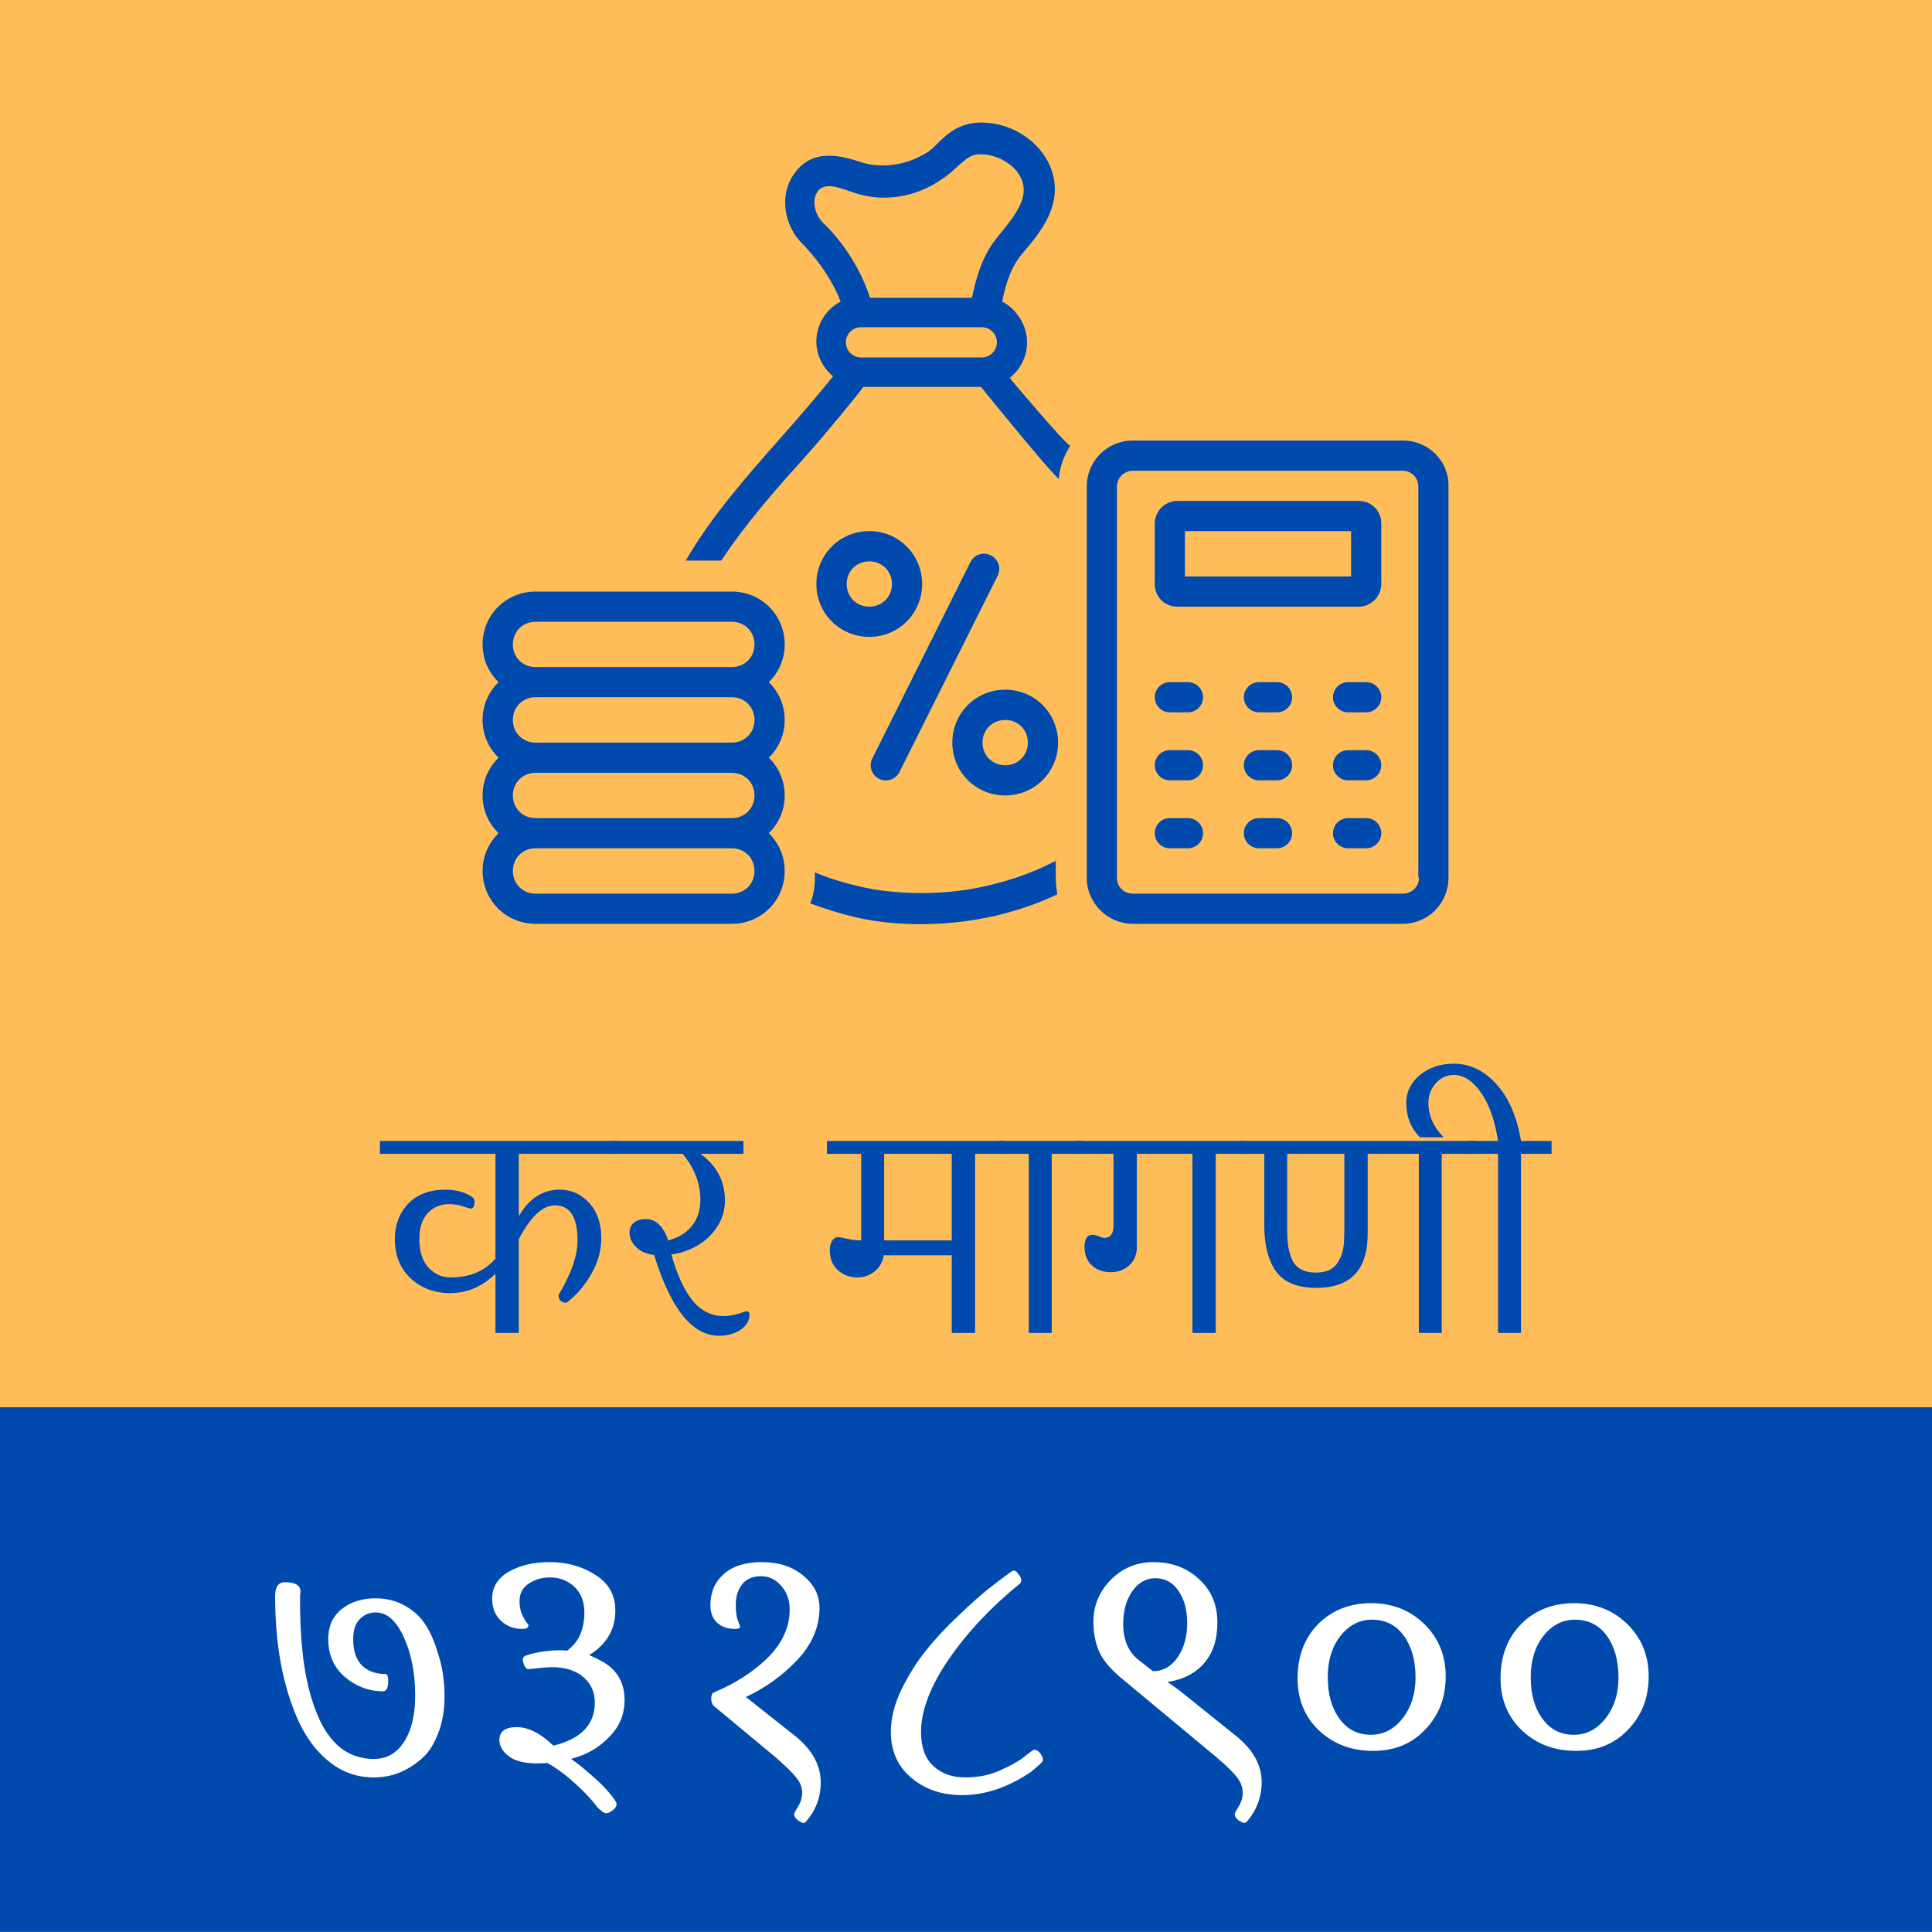 <svg xmlns="http://www.w3.org/2000/svg" xmlns:xlink="http://www.w3.org/1999/xlink" width="100" zoomAndPan="magnify" viewBox="0 0 75 75" height="100" preserveAspectRatio="xMidYMid meet" version="1.0"><defs><g></g><clipPath id="e7093a122e"><path d="M 0 0 L 75 0 L 75 75 L 0 75 Z M 0 0" clip-rule="nonzero"></path></clipPath><clipPath id="0db44f3912"><rect x="0" width="75" y="0" height="75"></rect></clipPath><clipPath id="01191d8845"><path d="M 0 54.629 L 75 54.629 L 75 74.996 L 0 74.996 Z M 0 54.629" clip-rule="nonzero"></path></clipPath><clipPath id="e88ada2b11"><path d="M 0 0.629 L 75 0.629 L 75 20.996 L 0 20.996 Z M 0 0.629" clip-rule="nonzero"></path></clipPath><clipPath id="3c2355266c"><rect x="0" width="75" y="0" height="21"></rect></clipPath><clipPath id="aff8ca3bf1"><path d="M 42 17 L 56.234 17 L 56.234 36 L 42 36 Z M 42 17" clip-rule="nonzero"></path></clipPath><clipPath id="54e75a488c"><path d="M 18.734 22 L 31 22 L 31 36 L 18.734 36 Z M 18.734 22" clip-rule="nonzero"></path></clipPath><clipPath id="60511febf7"><path d="M 26 4.68 L 42 4.68 L 42 22 L 26 22 Z M 26 4.68" clip-rule="nonzero"></path></clipPath><clipPath id="45da37d47d"><rect x="0" width="49" y="0" height="18"></rect></clipPath></defs><rect x="-7.5" width="90" fill="#ffffff" y="-7.5" height="90" fill-opacity="1"></rect><rect x="-7.5" width="90" fill="#ffffff" y="-7.5" height="90" fill-opacity="1"></rect><g transform="matrix(1, 0, 0, 1, 0, -0)"><g clip-path="url(#0db44f3912)"><g clip-path="url(#e7093a122e)"><rect x="-16.5" width="108" fill="#ffbd59" height="108" y="-16.5" fill-opacity="1"></rect></g></g></g><g clip-path="url(#01191d8845)"><g transform="matrix(1, 0, 0, 1, 0, 54)"><g clip-path="url(#3c2355266c)"><g clip-path="url(#e88ada2b11)"><path fill="#004aad" d="M 0 0.629 L 75.031 0.629 L 75.031 20.996 L 0 20.996 Z M 0 0.629" fill-opacity="1" fill-rule="nonzero"></path></g></g></g></g><g clip-path="url(#aff8ca3bf1)"><path fill="#004aad" d="M 54.473 17.102 L 43.977 17.102 C 42.98 17.102 42.188 17.891 42.188 18.891 L 42.188 34.074 C 42.188 35.07 43.008 35.863 43.977 35.863 L 54.441 35.863 C 55.438 35.863 56.23 35.07 56.23 34.074 L 56.23 18.891 C 56.258 17.891 55.438 17.102 54.473 17.102 Z M 55.086 34.074 C 55.086 34.426 54.793 34.691 54.473 34.691 L 43.977 34.691 C 43.625 34.691 43.359 34.426 43.359 34.074 L 43.359 18.891 C 43.359 18.539 43.652 18.273 43.977 18.273 L 54.441 18.273 C 54.793 18.273 55.059 18.539 55.059 18.891 L 55.059 34.074 Z M 55.086 34.074" fill-opacity="1" fill-rule="nonzero"></path></g><path fill="#004aad" d="M 52.742 19.445 L 45.707 19.445 C 45.238 19.445 44.828 19.828 44.828 20.324 L 44.828 22.672 C 44.828 23.168 45.207 23.551 45.707 23.551 L 52.742 23.551 C 53.211 23.551 53.621 23.168 53.621 22.672 L 53.621 20.324 C 53.621 19.828 53.238 19.445 52.742 19.445 Z M 52.449 22.379 L 46 22.379 L 46 20.617 L 52.449 20.617 Z M 52.449 22.379" fill-opacity="1" fill-rule="nonzero"></path><path fill="#004aad" d="M 53.035 26.48 L 52.332 26.48 C 52.008 26.48 51.746 26.746 51.746 27.066 C 51.746 27.391 52.008 27.652 52.332 27.652 L 53.035 27.652 C 53.355 27.652 53.621 27.391 53.621 27.066 C 53.621 26.746 53.355 26.48 53.035 26.48 Z M 53.035 26.48" fill-opacity="1" fill-rule="nonzero"></path><path fill="#004aad" d="M 49.574 26.48 L 48.871 26.48 C 48.551 26.48 48.285 26.746 48.285 27.066 C 48.285 27.391 48.551 27.652 48.871 27.652 L 49.574 27.652 C 49.898 27.652 50.16 27.391 50.16 27.066 C 50.16 26.746 49.898 26.48 49.574 26.48 Z M 49.574 26.48" fill-opacity="1" fill-rule="nonzero"></path><path fill="#004aad" d="M 46.117 26.48 L 45.414 26.48 C 45.09 26.48 44.828 26.746 44.828 27.066 C 44.828 27.391 45.09 27.652 45.414 27.652 L 46.117 27.652 C 46.438 27.652 46.703 27.391 46.703 27.066 C 46.703 26.746 46.438 26.48 46.117 26.48 Z M 46.117 26.48" fill-opacity="1" fill-rule="nonzero"></path><path fill="#004aad" d="M 53.035 29.121 L 52.332 29.121 C 52.008 29.121 51.746 29.383 51.746 29.707 C 51.746 30.027 52.008 30.293 52.332 30.293 L 53.035 30.293 C 53.355 30.293 53.621 30.027 53.621 29.707 C 53.621 29.383 53.355 29.121 53.035 29.121 Z M 53.035 29.121" fill-opacity="1" fill-rule="nonzero"></path><path fill="#004aad" d="M 49.574 29.121 L 48.871 29.121 C 48.551 29.121 48.285 29.383 48.285 29.707 C 48.285 30.027 48.551 30.293 48.871 30.293 L 49.574 30.293 C 49.898 30.293 50.16 30.027 50.16 29.707 C 50.16 29.383 49.898 29.121 49.574 29.121 Z M 49.574 29.121" fill-opacity="1" fill-rule="nonzero"></path><path fill="#004aad" d="M 46.117 29.121 L 45.414 29.121 C 45.09 29.121 44.828 29.383 44.828 29.707 C 44.828 30.027 45.09 30.293 45.414 30.293 L 46.117 30.293 C 46.438 30.293 46.703 30.027 46.703 29.707 C 46.703 29.383 46.438 29.121 46.117 29.121 Z M 46.117 29.121" fill-opacity="1" fill-rule="nonzero"></path><path fill="#004aad" d="M 53.035 31.758 L 52.332 31.758 C 52.008 31.758 51.746 32.023 51.746 32.344 C 51.746 32.668 52.008 32.93 52.332 32.93 L 53.035 32.93 C 53.355 32.93 53.621 32.668 53.621 32.344 C 53.621 32.023 53.355 31.758 53.035 31.758 Z M 53.035 31.758" fill-opacity="1" fill-rule="nonzero"></path><path fill="#004aad" d="M 49.574 31.758 L 48.871 31.758 C 48.551 31.758 48.285 32.023 48.285 32.344 C 48.285 32.668 48.551 32.93 48.871 32.93 L 49.574 32.93 C 49.898 32.93 50.16 32.668 50.16 32.344 C 50.16 32.023 49.898 31.758 49.574 31.758 Z M 49.574 31.758" fill-opacity="1" fill-rule="nonzero"></path><path fill="#004aad" d="M 46.117 31.758 L 45.414 31.758 C 45.09 31.758 44.828 32.023 44.828 32.344 C 44.828 32.668 45.09 32.93 45.414 32.93 L 46.117 32.93 C 46.438 32.93 46.703 32.668 46.703 32.344 C 46.703 32.023 46.438 31.758 46.117 31.758 Z M 46.117 31.758" fill-opacity="1" fill-rule="nonzero"></path><path fill="#004aad" d="M 34.125 30.234 C 34.418 30.379 34.77 30.262 34.918 29.969 L 38.73 22.348 C 38.875 22.055 38.758 21.703 38.465 21.559 C 38.172 21.41 37.82 21.527 37.672 21.82 L 33.863 29.441 C 33.715 29.734 33.832 30.086 34.125 30.234 Z M 34.125 30.234" fill-opacity="1" fill-rule="nonzero"></path><path fill="#004aad" d="M 33.746 20.617 C 32.602 20.617 31.691 21.527 31.691 22.672 C 31.691 23.812 32.602 24.723 33.746 24.723 C 34.887 24.723 35.797 23.812 35.797 22.672 C 35.797 21.527 34.887 20.617 33.746 20.617 Z M 33.746 23.551 C 33.246 23.551 32.867 23.168 32.867 22.672 C 32.867 22.172 33.246 21.793 33.746 21.793 C 34.242 21.793 34.625 22.172 34.625 22.672 C 34.625 23.168 34.242 23.551 33.746 23.551 Z M 33.746 23.551" fill-opacity="1" fill-rule="nonzero"></path><path fill="#004aad" d="M 39.023 26.773 C 37.879 26.773 36.969 27.684 36.969 28.828 C 36.969 29.969 37.879 30.879 39.023 30.879 C 40.164 30.879 41.074 29.969 41.074 28.828 C 41.074 27.684 40.164 26.773 39.023 26.773 Z M 39.023 29.707 C 38.523 29.707 38.141 29.324 38.141 28.828 C 38.141 28.328 38.523 27.949 39.023 27.949 C 39.52 27.949 39.902 28.328 39.902 28.828 C 39.902 29.324 39.52 29.707 39.023 29.707 Z M 39.023 29.707" fill-opacity="1" fill-rule="nonzero"></path><g clip-path="url(#54e75a488c)"><path fill="#004aad" d="M 30.461 25.016 C 30.461 23.871 29.555 22.965 28.41 22.965 L 20.789 22.965 C 19.645 22.965 18.734 23.871 18.734 25.016 C 18.734 25.602 18.969 26.102 19.352 26.48 C 18.969 26.863 18.734 27.359 18.734 27.949 C 18.734 28.535 18.969 29.031 19.352 29.414 C 18.969 29.793 18.734 30.293 18.734 30.879 C 18.734 31.465 18.969 31.965 19.352 32.344 C 18.969 32.727 18.734 33.223 18.734 33.809 C 18.734 34.953 19.645 35.863 20.789 35.863 L 28.41 35.863 C 29.555 35.863 30.461 34.953 30.461 33.809 C 30.461 33.223 30.227 32.727 29.848 32.344 C 30.227 31.965 30.461 31.465 30.461 30.879 C 30.461 30.293 30.227 29.793 29.848 29.414 C 30.227 29.031 30.461 28.535 30.461 27.949 C 30.461 27.359 30.227 26.863 29.848 26.48 C 30.227 26.102 30.461 25.602 30.461 25.016 Z M 29.289 33.809 C 29.289 34.309 28.91 34.691 28.41 34.691 L 20.789 34.691 C 20.289 34.691 19.91 34.309 19.91 33.809 C 19.91 33.312 20.289 32.93 20.789 32.93 L 28.41 32.93 C 28.91 32.93 29.289 33.312 29.289 33.809 Z M 29.289 30.879 C 29.289 31.379 28.91 31.758 28.41 31.758 L 20.789 31.758 C 20.289 31.758 19.91 31.379 19.91 30.879 C 19.91 30.379 20.289 30 20.789 30 L 28.41 30 C 28.91 30 29.289 30.379 29.289 30.879 Z M 29.289 27.949 C 29.289 28.445 28.91 28.828 28.41 28.828 L 20.789 28.828 C 20.289 28.828 19.91 28.445 19.91 27.949 C 19.91 27.449 20.289 27.066 20.789 27.066 L 28.41 27.066 C 28.91 27.066 29.289 27.449 29.289 27.949 Z M 20.789 25.895 C 20.289 25.895 19.91 25.516 19.91 25.016 C 19.91 24.516 20.289 24.137 20.789 24.137 L 28.41 24.137 C 28.91 24.137 29.289 24.516 29.289 25.016 C 29.289 25.516 28.91 25.895 28.41 25.895 Z M 20.789 25.895" fill-opacity="1" fill-rule="nonzero"></path></g><path fill="#004aad" d="M 41.016 33.398 C 40.02 33.93 38.875 34.309 37.672 34.516 C 36.414 34.719 35.121 34.719 33.863 34.516 C 33.102 34.367 32.34 34.164 31.633 33.867 L 31.633 34.105 C 31.633 34.426 31.574 34.75 31.457 35.07 C 32.016 35.277 32.574 35.453 33.16 35.598 C 34.945 36.008 36.91 35.949 38.699 35.539 C 39.52 35.336 40.312 35.07 41.043 34.719 C 41.016 34.516 40.984 34.309 40.984 34.105 L 40.984 33.398 Z M 41.016 33.398" fill-opacity="1" fill-rule="nonzero"></path><g clip-path="url(#60511febf7)"><path fill="#004aad" d="M 39.199 14.668 C 39.609 14.344 39.871 13.848 39.871 13.289 C 39.871 12.617 39.461 12 38.906 11.707 C 39.051 11.004 39.227 10.387 39.695 9.832 C 40.398 9.012 41.336 7.895 40.781 6.488 C 40.371 5.492 39.316 4.789 38.172 4.758 C 37.293 4.73 36.793 5.168 36.383 5.578 C 36.238 5.727 36.09 5.875 35.914 5.961 C 34.652 6.723 33.48 6.312 33.48 6.312 C 32.75 6.078 31.516 5.668 30.785 6.812 C 30.258 7.602 30.434 8.773 31.164 9.48 C 31.223 9.539 32.164 10.477 32.633 11.707 C 32.074 12 31.691 12.586 31.691 13.262 C 31.691 13.816 31.957 14.285 32.34 14.609 C 31.723 15.371 31.047 16.164 30.316 16.984 C 29.027 18.449 27.617 20.031 26.621 21.762 L 28 21.762 C 28.91 20.383 30.051 19.066 31.223 17.773 C 31.984 16.926 33.453 15.137 33.512 15.02 L 38.082 15.02 C 38.172 15.137 39.727 17.043 40.457 17.891 C 40.664 18.125 40.867 18.363 41.102 18.598 C 41.133 18.125 41.309 17.688 41.543 17.305 C 41.398 17.277 39.199 14.695 39.199 14.668 Z M 32.836 13.289 C 32.836 12.969 33.102 12.703 33.422 12.703 L 38.113 12.703 C 38.438 12.703 38.699 12.969 38.699 13.289 C 38.699 13.613 38.438 13.875 38.113 13.875 L 33.422 13.875 C 33.102 13.875 32.836 13.613 32.836 13.289 Z M 31.957 8.656 C 31.664 8.363 31.488 7.836 31.723 7.457 C 32.016 6.988 32.777 7.367 33.16 7.484 C 34.301 7.867 35.562 7.66 36.559 6.957 C 36.793 6.812 36.969 6.637 37.145 6.488 C 37.527 6.137 37.73 5.961 38.113 5.992 C 38.672 5.992 39.434 6.371 39.668 6.988 C 39.93 7.66 39.461 8.305 38.758 9.156 C 38.141 9.891 37.906 10.738 37.73 11.559 L 33.773 11.559 C 33.277 9.977 32.164 8.832 31.957 8.656 Z M 31.957 8.656" fill-opacity="1" fill-rule="nonzero"></path></g><g transform="matrix(1, 0, 0, 1, 13, 39)"><g clip-path="url(#45da37d47d)"><g fill="#004aad" fill-opacity="1"><g transform="translate(1.889, 12.745)"><g><path d="M 5.25 0 L 5.25 -3.641 C 5.707 -4.516 6.176 -4.953 6.656 -4.953 C 7.238 -4.953 7.531 -4.5 7.531 -3.594 C 7.531 -3 7.285 -2.297 6.797 -1.484 C 6.797 -1.484 6.797 -1.469 6.797 -1.438 C 6.797 -1.352 6.828 -1.285 6.891 -1.234 C 6.961 -1.191 7.02 -1.172 7.062 -1.172 C 7.094 -1.172 7.117 -1.18 7.141 -1.203 C 7.492 -1.473 7.801 -1.832 8.062 -2.281 C 8.32 -2.727 8.453 -3.195 8.453 -3.688 C 8.453 -4.25 8.297 -4.703 7.984 -5.047 C 7.672 -5.391 7.289 -5.562 6.844 -5.562 C 6.176 -5.562 5.645 -5.219 5.25 -4.531 L 5.25 -6.953 L 9.094 -6.953 L 9.094 -7.453 L -0.141 -7.453 L -0.141 -6.953 L 4.344 -6.953 L 4.344 -2.891 C 3.926 -2.398 3.348 -2.156 2.609 -2.156 C 2.273 -2.156 1.988 -2.281 1.75 -2.531 C 1.508 -2.789 1.391 -3.16 1.391 -3.641 C 1.391 -4.086 1.5 -4.426 1.719 -4.656 C 1.938 -4.883 2.207 -5 2.531 -5 C 2.75 -5 2.941 -4.969 3.109 -4.906 C 3.273 -4.852 3.363 -4.828 3.375 -4.828 C 3.477 -4.828 3.531 -4.914 3.531 -5.094 C 3.531 -5.176 3.5 -5.238 3.438 -5.281 C 3.156 -5.469 2.812 -5.562 2.406 -5.562 C 1.789 -5.562 1.305 -5.379 0.953 -5.016 C 0.609 -4.648 0.438 -4.191 0.438 -3.641 C 0.438 -3.016 0.641 -2.508 1.047 -2.125 C 1.461 -1.738 1.973 -1.547 2.578 -1.547 C 3.066 -1.547 3.516 -1.68 3.922 -1.953 C 4.098 -2.078 4.238 -2.191 4.344 -2.297 L 4.344 0 Z M 5.25 0"></path></g></g></g><g fill="#004aad" fill-opacity="1"><g transform="translate(10.829, 12.745)"><g><path d="M 5.266 -0.703 C 5.266 -0.797 5.227 -0.844 5.156 -0.844 C 5.145 -0.844 5.039 -0.812 4.844 -0.75 C 4.656 -0.688 4.461 -0.656 4.266 -0.656 C 3.766 -0.656 3.348 -0.875 3.016 -1.312 C 2.711 -1.695 2.453 -2.273 2.234 -3.047 C 2.754 -3.117 3.207 -3.316 3.594 -3.641 C 4.07 -4.066 4.312 -4.566 4.312 -5.141 C 4.312 -5.898 3.992 -6.504 3.359 -6.953 L 5.031 -6.953 L 5.031 -7.453 L -0.141 -7.453 L -0.141 -6.953 L 2.672 -6.953 C 3.129 -6.398 3.359 -5.805 3.359 -5.172 C 3.359 -4.766 3.25 -4.426 3.031 -4.156 C 2.812 -3.883 2.504 -3.695 2.109 -3.594 C 1.922 -4.145 1.629 -4.422 1.234 -4.422 C 1.035 -4.422 0.879 -4.367 0.766 -4.266 C 0.66 -4.172 0.609 -4.047 0.609 -3.891 C 0.609 -3.672 0.711 -3.469 0.922 -3.281 C 1.078 -3.145 1.289 -3.062 1.562 -3.031 C 2.207 -0.938 3.047 0.109 4.078 0.109 C 4.41 0.109 4.691 0.031 4.922 -0.125 C 5.148 -0.281 5.266 -0.473 5.266 -0.703 Z M 5.266 -0.703"></path></g></g></g><g fill="#004aad" fill-opacity="1"><g transform="translate(15.708, 12.745)"><g></g></g></g><g fill="#004aad" fill-opacity="1"><g transform="translate(19.244, 12.745)"><g><path d="M 5.609 0 L 5.609 -6.953 L 6.797 -6.953 L 6.797 -7.453 L -0.141 -7.453 L -0.141 -6.953 L 1.188 -6.953 L 1.188 -3.594 C 1.008 -3.594 0.828 -3.613 0.641 -3.656 C 0.461 -3.695 0.348 -3.719 0.297 -3.719 C 0.191 -3.719 0.109 -3.664 0.047 -3.562 C -0.004 -3.469 -0.031 -3.348 -0.031 -3.203 C -0.031 -2.891 0.07 -2.633 0.281 -2.438 C 0.488 -2.25 0.742 -2.156 1.047 -2.156 C 1.328 -2.156 1.57 -2.254 1.781 -2.453 C 1.938 -2.609 2.031 -2.797 2.062 -3.016 L 4.703 -3.016 L 4.703 0 Z M 2.078 -3.594 L 2.078 -6.953 L 4.703 -6.953 L 4.703 -3.594 Z M 2.078 -3.594"></path></g></g></g><g fill="#004aad" fill-opacity="1"><g transform="translate(25.89, 12.745)"><g><path d="M 1.938 0 L 1.938 -6.953 L 3.125 -6.953 L 3.125 -7.453 L -0.141 -7.453 L -0.141 -6.953 L 1.047 -6.953 L 1.047 0 Z M 1.938 0"></path></g></g></g><g fill="#004aad" fill-opacity="1"><g transform="translate(28.867, 12.745)"><g><path d="M 5.328 0 L 5.328 -6.953 L 6.516 -6.953 L 6.516 -7.453 L -0.141 -7.453 L -0.141 -6.953 L 1.359 -6.953 L 1.359 -4.172 C 1.359 -3.848 1.238 -3.688 1 -3.688 C 0.957 -3.688 0.891 -3.707 0.797 -3.75 C 0.703 -3.789 0.617 -3.812 0.547 -3.812 C 0.336 -3.812 0.234 -3.656 0.234 -3.344 C 0.234 -3.039 0.328 -2.801 0.516 -2.625 C 0.711 -2.445 0.957 -2.359 1.25 -2.359 C 1.531 -2.359 1.77 -2.445 1.969 -2.625 C 2.164 -2.801 2.266 -3.039 2.266 -3.344 L 2.266 -6.953 L 4.422 -6.953 L 4.422 0 Z M 5.328 0"></path></g></g></g><g fill="#004aad" fill-opacity="1"><g transform="translate(35.234, 12.745)"><g><path d="M 1.734 -4.062 L 1.734 -6.953 L 3.953 -6.953 L 3.953 -4.062 C 3.953 -3.844 3.945 -3.656 3.938 -3.5 C 3.926 -3.344 3.895 -3.188 3.844 -3.031 C 3.789 -2.883 3.723 -2.758 3.641 -2.656 C 3.566 -2.562 3.461 -2.484 3.328 -2.422 C 3.191 -2.367 3.023 -2.344 2.828 -2.344 C 2.598 -2.344 2.406 -2.391 2.25 -2.484 C 2.094 -2.578 1.977 -2.711 1.906 -2.891 C 1.832 -3.078 1.785 -3.258 1.766 -3.438 C 1.742 -3.613 1.734 -3.82 1.734 -4.062 Z M 7.734 0 L 7.734 -6.953 L 9.016 -6.953 L 9.016 -7.453 L -0.141 -7.453 L -0.141 -6.953 L 0.844 -6.953 L 0.844 -4.203 C 0.844 -3.41 1 -2.801 1.312 -2.375 C 1.625 -1.957 2.141 -1.75 2.859 -1.75 C 4.191 -1.75 4.859 -2.445 4.859 -3.844 L 4.859 -6.953 L 6.844 -6.953 L 6.844 0 Z M 7.734 0"></path></g></g></g><g fill="#004aad" fill-opacity="1"><g transform="translate(44.107, 12.745)"><g><path d="M 1.938 0 L 1.938 -6.953 L 3.125 -6.953 L 3.125 -7.453 L 1.938 -7.453 C 1.781 -8.398 1.461 -9.133 0.984 -9.656 C 0.504 -10.188 -0.047 -10.453 -0.672 -10.453 C -1.191 -10.453 -1.629 -10.305 -1.984 -10.016 C -2.336 -9.723 -2.516 -9.363 -2.516 -8.938 C -2.516 -8.395 -2.336 -7.945 -1.984 -7.594 L -1.062 -7.594 C -1.457 -7.988 -1.656 -8.438 -1.656 -8.938 C -1.656 -9.238 -1.555 -9.492 -1.359 -9.703 C -1.172 -9.91 -0.941 -10.016 -0.672 -10.016 C -0.285 -10.016 0.062 -9.789 0.375 -9.344 C 0.695 -8.895 0.922 -8.266 1.047 -7.453 L -0.141 -7.453 L -0.141 -6.953 L 1.047 -6.953 L 1.047 0 Z M 1.938 0"></path></g></g></g></g></g><g fill="#ffffff" fill-opacity="1"><g transform="translate(9.914, 69.688)"><g><path d="M 7.344 -3.859 C 7.344 -4.129 7.32 -4.41 7.281 -4.703 C 7.238 -4.992 7.156 -5.32 7.031 -5.688 C 6.914 -6.051 6.766 -6.375 6.578 -6.656 C 6.391 -6.938 6.129 -7.172 5.797 -7.359 C 5.461 -7.547 5.082 -7.641 4.656 -7.641 C 4.133 -7.641 3.695 -7.5 3.344 -7.219 C 3 -6.938 2.828 -6.551 2.828 -6.062 C 2.828 -5.445 3.047 -4.953 3.484 -4.578 C 3.93 -4.211 4.422 -4.031 4.953 -4.031 C 5.086 -4.031 5.156 -4.16 5.156 -4.422 C 5.156 -4.609 5.117 -4.703 5.047 -4.703 C 4.672 -4.703 4.367 -4.812 4.141 -5.031 C 3.91 -5.258 3.797 -5.602 3.797 -6.062 C 3.797 -6.406 3.879 -6.66 4.047 -6.828 C 4.211 -7.004 4.422 -7.094 4.672 -7.094 C 5.109 -7.094 5.473 -6.77 5.766 -6.125 C 6.055 -5.488 6.203 -4.734 6.203 -3.859 C 6.203 -3.109 6.055 -2.508 5.766 -2.062 C 5.484 -1.625 5.094 -1.406 4.594 -1.406 C 4.102 -1.406 3.672 -1.551 3.297 -1.844 C 2.93 -2.145 2.633 -2.57 2.406 -3.125 C 2.176 -3.676 2.004 -4.32 1.891 -5.062 C 1.785 -5.801 1.734 -6.629 1.734 -7.547 C 1.734 -7.598 1.734 -7.664 1.734 -7.75 C 1.742 -7.832 1.75 -7.883 1.75 -7.906 C 1.75 -8.145 1.547 -8.266 1.141 -8.266 C 0.891 -8.266 0.766 -8.082 0.766 -7.719 C 0.766 -6.77 0.844 -5.879 1 -5.047 C 1.164 -4.211 1.398 -3.469 1.703 -2.812 C 2.016 -2.164 2.414 -1.648 2.906 -1.266 C 3.406 -0.879 3.969 -0.688 4.594 -0.688 C 4.926 -0.688 5.242 -0.742 5.547 -0.859 C 5.848 -0.973 6.133 -1.145 6.406 -1.375 C 6.688 -1.602 6.91 -1.93 7.078 -2.359 C 7.254 -2.785 7.344 -3.285 7.344 -3.859 Z M 7.344 -3.859"></path></g></g></g><g fill="#ffffff" fill-opacity="1"><g transform="translate(17.793, 69.688)"><g><path d="M 6.094 -7.172 C 6.094 -7.766 5.836 -8.223 5.328 -8.547 C 4.816 -8.879 4.223 -9.047 3.547 -9.047 C 2.922 -9.047 2.391 -8.922 1.953 -8.672 C 1.523 -8.422 1.312 -8.07 1.312 -7.625 C 1.312 -7.281 1.422 -7 1.641 -6.781 C 1.867 -6.562 2.148 -6.453 2.484 -6.453 C 2.641 -6.453 2.719 -6.5 2.719 -6.594 C 2.719 -6.613 2.688 -6.66 2.625 -6.734 C 2.57 -6.816 2.516 -6.926 2.453 -7.062 C 2.398 -7.207 2.375 -7.363 2.375 -7.531 C 2.375 -7.82 2.488 -8.047 2.719 -8.203 C 2.957 -8.367 3.238 -8.453 3.562 -8.453 C 3.926 -8.453 4.238 -8.332 4.5 -8.094 C 4.758 -7.852 4.891 -7.52 4.891 -7.094 C 4.891 -6.414 4.664 -5.922 4.219 -5.609 C 4.145 -5.617 4.062 -5.625 3.969 -5.625 C 3.488 -5.625 3.039 -5.555 2.625 -5.422 C 2.539 -5.379 2.5 -5.332 2.5 -5.281 C 2.5 -5.219 2.52 -5.133 2.562 -5.031 C 2.613 -4.938 2.664 -4.891 2.719 -4.891 C 2.727 -4.891 2.77 -4.895 2.844 -4.906 C 2.914 -4.914 3.023 -4.926 3.172 -4.938 C 3.316 -4.957 3.469 -4.969 3.625 -4.969 C 4.156 -4.969 4.566 -4.836 4.859 -4.578 C 5.148 -4.328 5.297 -4 5.297 -3.594 C 5.297 -2.738 4.758 -2.18 3.688 -1.922 C 3.195 -2.398 2.723 -2.641 2.266 -2.641 C 1.816 -2.641 1.594 -2.473 1.594 -2.141 C 1.594 -1.91 1.711 -1.703 1.953 -1.516 C 2.191 -1.328 2.562 -1.234 3.062 -1.234 C 3.195 -1.234 3.328 -1.238 3.453 -1.25 C 3.742 -1.094 4.051 -0.875 4.375 -0.594 C 4.801 -0.227 5.145 0.129 5.406 0.484 C 5.562 0.629 5.672 0.703 5.734 0.703 C 5.805 0.703 5.891 0.664 5.984 0.594 C 6.086 0.52 6.141 0.438 6.141 0.344 C 6.141 0.27 6.035 0.113 5.828 -0.125 C 5.629 -0.363 5.328 -0.648 4.922 -0.984 C 4.742 -1.141 4.562 -1.281 4.375 -1.406 C 4.445 -1.426 4.531 -1.453 4.625 -1.484 C 5.125 -1.648 5.551 -1.926 5.906 -2.312 C 6.27 -2.695 6.453 -3.156 6.453 -3.688 C 6.453 -4.332 6.191 -4.816 5.672 -5.141 C 5.473 -5.254 5.273 -5.352 5.078 -5.438 C 5.754 -5.852 6.094 -6.43 6.094 -7.172 Z M 6.094 -7.172"></path></g></g></g><g fill="#ffffff" fill-opacity="1"><g transform="translate(25.672, 69.688)"><g><path d="M 5.625 1.016 C 6 0.586 6.188 0.082 6.188 -0.5 C 6.188 -1.156 5.867 -1.742 5.234 -2.266 L 3.281 -3.812 C 4.039 -4.164 4.707 -4.645 5.281 -5.25 C 5.852 -5.863 6.141 -6.535 6.141 -7.266 C 6.141 -7.766 5.926 -8.188 5.5 -8.531 C 5.082 -8.875 4.551 -9.047 3.906 -9.047 C 3.258 -9.047 2.766 -8.891 2.422 -8.578 C 2.078 -8.273 1.906 -7.875 1.906 -7.375 C 1.906 -7.082 1.992 -6.852 2.172 -6.688 C 2.348 -6.531 2.578 -6.453 2.859 -6.453 C 2.992 -6.453 3.062 -6.484 3.062 -6.547 C 3.062 -6.547 3.031 -6.625 2.969 -6.781 C 2.914 -6.938 2.891 -7.141 2.891 -7.391 C 2.891 -7.711 2.973 -7.977 3.141 -8.188 C 3.305 -8.395 3.551 -8.5 3.875 -8.5 C 4.176 -8.5 4.438 -8.375 4.656 -8.125 C 4.875 -7.875 4.984 -7.57 4.984 -7.219 C 4.984 -6.531 4.703 -5.906 4.141 -5.344 C 3.578 -4.789 2.875 -4.336 2.031 -3.984 C 1.969 -3.953 1.938 -3.875 1.938 -3.75 C 1.938 -3.625 1.969 -3.531 2.031 -3.469 L 4.438 -1.469 C 4.82 -1.133 5.086 -0.875 5.234 -0.688 C 5.391 -0.5 5.469 -0.301 5.469 -0.094 C 5.469 0.094 5.414 0.27 5.312 0.438 C 5.207 0.602 5.156 0.707 5.156 0.75 C 5.156 0.82 5.203 0.895 5.297 0.969 C 5.391 1.039 5.469 1.078 5.531 1.078 C 5.562 1.078 5.594 1.055 5.625 1.016 Z M 5.625 1.016"></path></g></g></g><g fill="#ffffff" fill-opacity="1"><g transform="translate(33.552, 69.688)"><g><path d="M 6.453 -0.891 C 6.773 -1.148 6.938 -1.305 6.938 -1.359 C 6.938 -1.441 6.898 -1.531 6.828 -1.625 C 6.754 -1.719 6.68 -1.766 6.609 -1.766 C 6.566 -1.766 6.43 -1.672 6.203 -1.484 C 5.973 -1.305 5.656 -1.129 5.25 -0.953 C 4.844 -0.773 4.398 -0.688 3.922 -0.688 C 3.422 -0.688 3.008 -0.832 2.688 -1.125 C 2.363 -1.414 2.203 -1.859 2.203 -2.453 C 2.203 -3.285 2.562 -4.227 3.281 -5.281 C 4.008 -6.332 4.93 -7.312 6.047 -8.219 C 6.078 -8.25 6.094 -8.289 6.094 -8.344 C 6.094 -8.414 6.055 -8.492 5.984 -8.578 C 5.922 -8.672 5.863 -8.719 5.812 -8.719 C 5.789 -8.719 5.758 -8.707 5.719 -8.688 C 5.414 -8.469 5.117 -8.242 4.828 -8.016 C 4.535 -7.785 4.145 -7.438 3.656 -6.969 C 3.164 -6.508 2.742 -6.055 2.391 -5.609 C 2.035 -5.172 1.719 -4.664 1.438 -4.094 C 1.164 -3.52 1.031 -2.973 1.031 -2.453 C 1.031 -1.711 1.297 -1.117 1.828 -0.672 C 2.359 -0.223 3.016 0 3.797 0 C 4.68 0 5.566 -0.297 6.453 -0.891 Z M 6.453 -0.891"></path></g></g></g><g fill="#ffffff" fill-opacity="1"><g transform="translate(41.431, 69.688)"><g><path d="M 2.766 -5.25 C 2.367 -5.57 2.172 -6.035 2.172 -6.641 C 2.172 -7.148 2.285 -7.57 2.516 -7.906 C 2.754 -8.25 3.055 -8.422 3.422 -8.422 C 3.797 -8.422 4.094 -8.258 4.312 -7.938 C 4.539 -7.613 4.656 -7.195 4.656 -6.688 C 4.656 -6.156 4.531 -5.707 4.281 -5.344 C 4.031 -4.988 3.711 -4.812 3.328 -4.812 Z M 6.984 1.016 C 7.359 0.566 7.547 0.062 7.547 -0.5 C 7.547 -1.156 7.227 -1.742 6.594 -2.266 L 4.531 -3.922 C 4.383 -4.047 4.172 -4.203 3.891 -4.391 C 4.516 -4.492 4.992 -4.742 5.328 -5.141 C 5.66 -5.535 5.828 -6.055 5.828 -6.703 C 5.828 -7.398 5.586 -7.961 5.109 -8.391 C 4.641 -8.828 4.051 -9.047 3.344 -9.047 C 2.695 -9.047 2.145 -8.816 1.688 -8.359 C 1.238 -7.898 1.016 -7.359 1.016 -6.734 C 1.016 -6.266 1.098 -5.859 1.266 -5.516 C 1.43 -5.18 1.738 -4.832 2.188 -4.469 L 5.797 -1.469 C 6.18 -1.145 6.445 -0.883 6.594 -0.688 C 6.738 -0.5 6.812 -0.301 6.812 -0.094 C 6.812 0.094 6.758 0.27 6.656 0.438 C 6.551 0.602 6.5 0.707 6.5 0.75 C 6.5 0.82 6.547 0.895 6.641 0.969 C 6.742 1.039 6.828 1.078 6.891 1.078 C 6.898 1.078 6.93 1.055 6.984 1.016 Z M 6.984 1.016"></path></g></g></g><g fill="#ffffff" fill-opacity="1"><g transform="translate(49.31, 69.688)"><g><path d="M 2.234 -4.578 C 2.234 -5.223 2.395 -5.754 2.719 -6.172 C 3.051 -6.598 3.461 -6.812 3.953 -6.812 C 4.473 -6.812 4.883 -6.602 5.188 -6.188 C 5.488 -5.77 5.641 -5.227 5.641 -4.562 C 5.641 -3.938 5.473 -3.41 5.141 -2.984 C 4.805 -2.555 4.395 -2.344 3.906 -2.344 C 3.395 -2.344 2.988 -2.551 2.688 -2.969 C 2.383 -3.383 2.234 -3.922 2.234 -4.578 Z M 6.812 -4.609 C 6.812 -5.422 6.535 -6.098 5.984 -6.641 C 5.43 -7.18 4.742 -7.453 3.922 -7.453 C 3.086 -7.453 2.398 -7.18 1.859 -6.641 C 1.328 -6.098 1.062 -5.395 1.062 -4.531 C 1.062 -3.707 1.344 -3.031 1.906 -2.5 C 2.469 -1.977 3.164 -1.719 4 -1.719 C 4.82 -1.719 5.492 -1.992 6.016 -2.547 C 6.547 -3.098 6.812 -3.785 6.812 -4.609 Z M 6.812 -4.609"></path></g></g></g><g fill="#ffffff" fill-opacity="1"><g transform="translate(57.189, 69.688)"><g><path d="M 2.234 -4.578 C 2.234 -5.223 2.395 -5.754 2.719 -6.172 C 3.051 -6.598 3.461 -6.812 3.953 -6.812 C 4.473 -6.812 4.883 -6.602 5.188 -6.188 C 5.488 -5.77 5.641 -5.227 5.641 -4.562 C 5.641 -3.938 5.473 -3.41 5.141 -2.984 C 4.805 -2.555 4.395 -2.344 3.906 -2.344 C 3.395 -2.344 2.988 -2.551 2.688 -2.969 C 2.383 -3.383 2.234 -3.922 2.234 -4.578 Z M 6.812 -4.609 C 6.812 -5.422 6.535 -6.098 5.984 -6.641 C 5.43 -7.18 4.742 -7.453 3.922 -7.453 C 3.086 -7.453 2.398 -7.18 1.859 -6.641 C 1.328 -6.098 1.062 -5.395 1.062 -4.531 C 1.062 -3.707 1.344 -3.031 1.906 -2.5 C 2.469 -1.977 3.164 -1.719 4 -1.719 C 4.82 -1.719 5.492 -1.992 6.016 -2.547 C 6.547 -3.098 6.812 -3.785 6.812 -4.609 Z M 6.812 -4.609"></path></g></g></g></svg>